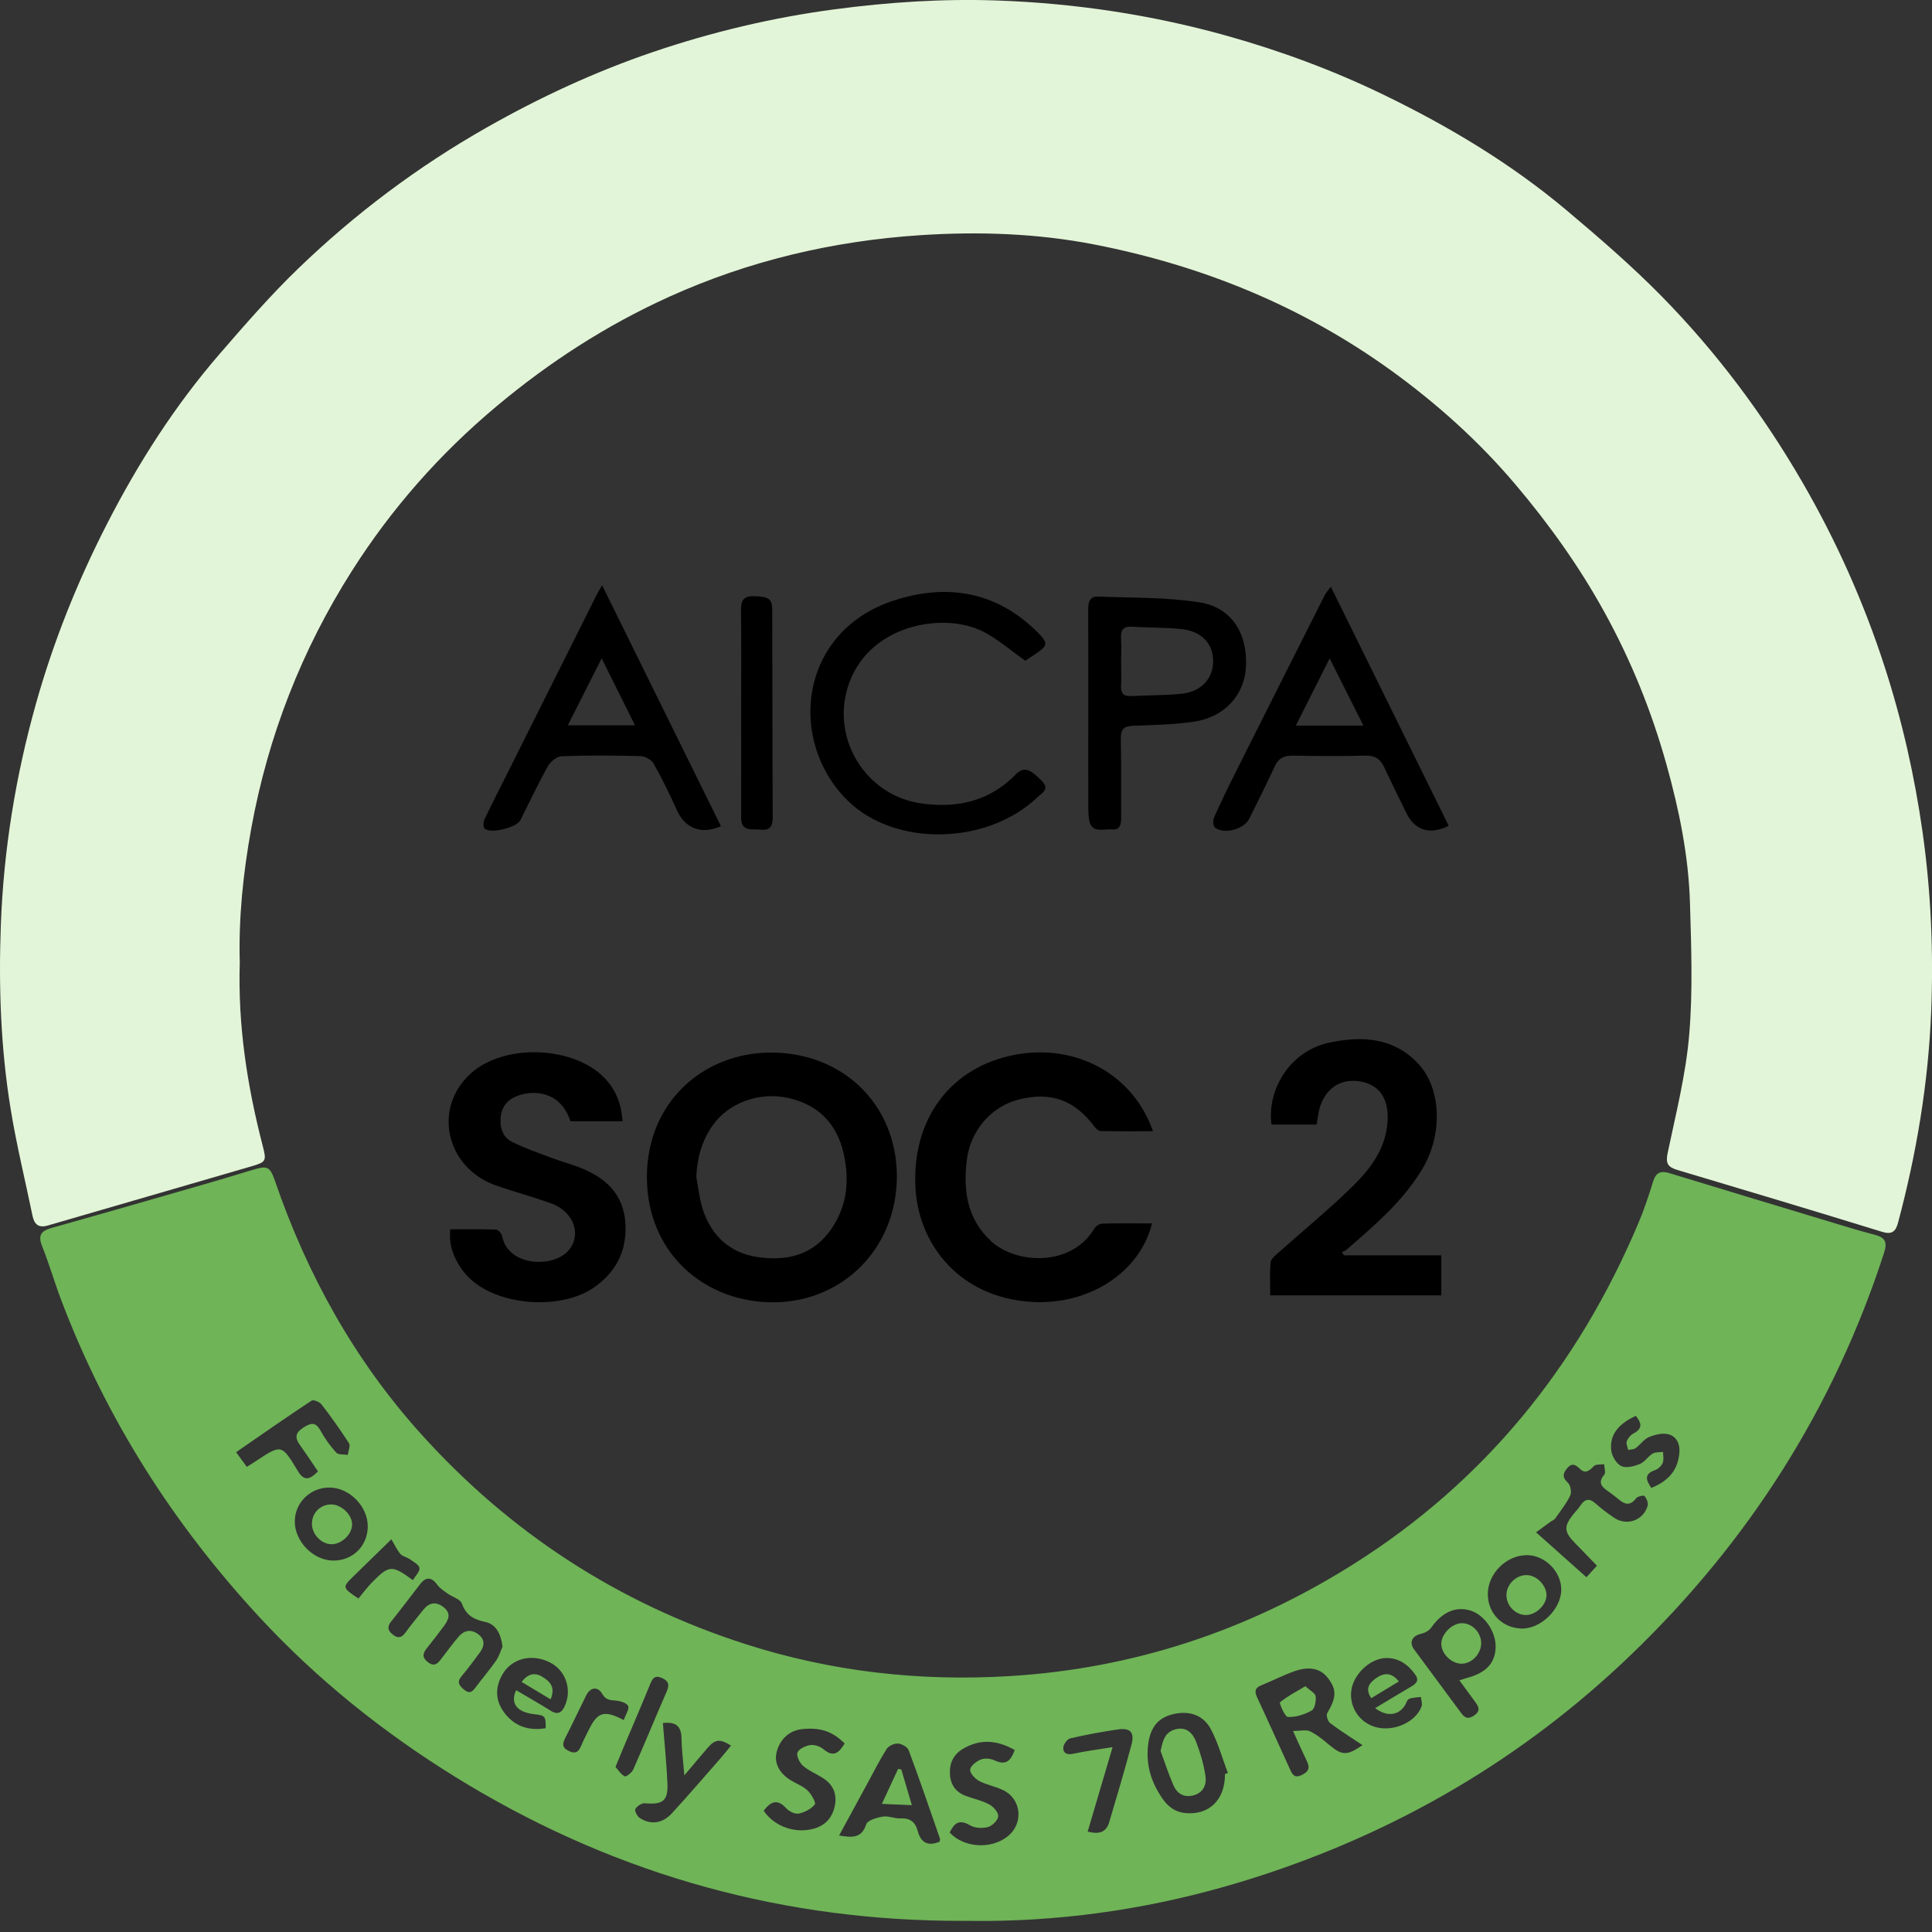 <svg width="48" height="48" viewBox="0 0 48 48" fill="none" xmlns="http://www.w3.org/2000/svg">
<rect x="0" y="0" width="48" height="48" fill="#333333" stroke="none"/>
<g clip-path="url(#clip0_131_47632)">
<path d="M5.957 23.916C5.908 25.477 6.142 26.98 6.526 28.464C6.623 28.837 6.615 28.869 6.264 28.972C4.572 29.467 2.878 29.954 1.185 30.448C0.955 30.515 0.852 30.415 0.808 30.206C0.625 29.321 0.409 28.441 0.264 27.549C0.017 26.037 -0.036 24.507 0.021 22.978C0.09 21.114 0.388 19.282 0.893 17.485C1.329 15.931 1.928 14.44 2.664 13.006C3.44 11.493 4.354 10.065 5.47 8.778C6.096 8.055 6.726 7.331 7.413 6.668C8.822 5.31 10.38 4.14 12.086 3.171C13.41 2.419 14.784 1.782 16.224 1.292C17.688 0.795 19.186 0.438 20.725 0.233C22.078 0.053 23.433 -0.036 24.793 0.013C26.716 0.082 28.609 0.367 30.466 0.885C31.817 1.263 33.129 1.749 34.389 2.361C36.006 3.145 37.545 4.067 38.924 5.227C39.738 5.912 40.547 6.611 41.291 7.369C42.648 8.752 43.804 10.297 44.778 11.978C45.622 13.435 46.305 14.964 46.823 16.564C47.257 17.903 47.567 19.272 47.765 20.671C47.975 22.152 48.039 23.637 47.98 25.125C47.909 26.908 47.615 28.664 47.153 30.389C47.097 30.594 47.003 30.679 46.766 30.606C45.071 30.084 43.372 29.573 41.672 29.067C41.433 28.995 41.378 28.9 41.433 28.642C41.637 27.672 41.883 26.701 41.967 25.717C42.06 24.632 42.019 23.531 41.987 22.439C41.953 21.264 41.717 20.116 41.401 18.986C41.033 17.671 40.526 16.415 39.865 15.215C39.239 14.077 38.49 13.029 37.655 12.042C36.748 10.969 35.708 10.034 34.568 9.209C32.348 7.606 29.875 6.6 27.198 6.076C25.766 5.796 24.311 5.749 22.865 5.843C20.701 5.985 18.609 6.475 16.619 7.376C15.063 8.082 13.648 8.996 12.34 10.091C10.928 11.272 9.727 12.635 8.743 14.184C7.493 16.152 6.659 18.289 6.241 20.589C6.04 21.698 5.926 22.81 5.957 23.915L5.957 23.916Z" fill="#E3F5D8"/>
<path d="M23.533 47.721C19.122 47.664 15.048 46.461 11.298 44.139C9.508 43.03 7.878 41.724 6.447 40.179C4.305 37.865 2.637 35.25 1.519 32.294C1.351 31.852 1.221 31.396 1.045 30.958C0.93 30.67 1.042 30.573 1.301 30.502C2.554 30.151 3.804 29.79 5.055 29.429C5.462 29.312 5.868 29.19 6.274 29.066C6.65 28.952 6.708 28.981 6.836 29.352C7.632 31.666 8.797 33.771 10.433 35.596C12.658 38.077 15.364 39.836 18.537 40.852C20.665 41.534 22.861 41.778 25.088 41.642C28.162 41.455 31.001 40.513 33.609 38.872C36.882 36.813 39.196 33.95 40.697 30.408C40.844 30.064 40.962 29.706 41.074 29.347C41.144 29.123 41.269 29.083 41.475 29.146C42.739 29.532 44.004 29.914 45.269 30.296C45.703 30.427 46.136 30.563 46.575 30.677C46.838 30.745 46.895 30.861 46.81 31.124C45.556 34.989 43.44 38.309 40.514 41.12C37.835 43.694 34.708 45.52 31.174 46.648C29.142 47.296 27.058 47.665 24.922 47.719C24.46 47.731 23.997 47.721 23.534 47.721H23.533ZM33.85 43.357C33.565 43.166 33.297 42.999 33.047 42.81C32.99 42.766 32.943 42.617 32.974 42.565C33.205 42.171 33.216 41.979 32.986 41.683C32.808 41.453 32.527 41.389 32.149 41.525C31.872 41.625 31.607 41.761 31.334 41.872C31.175 41.937 31.165 42.026 31.233 42.172C31.509 42.762 31.775 43.356 32.045 43.948C32.105 44.081 32.155 44.193 32.35 44.096C32.533 44.005 32.542 43.903 32.464 43.744C32.357 43.524 32.259 43.3 32.125 43.006C32.307 43.006 32.449 42.967 32.549 43.015C32.723 43.099 32.879 43.229 33.029 43.355C33.34 43.615 33.464 43.626 33.85 43.358L33.85 43.357ZM12.485 40.908C12.444 40.589 12.32 40.353 12.06 40.298C11.77 40.235 11.58 40.134 11.474 39.838C11.436 39.729 11.243 39.679 11.125 39.594C11.032 39.527 10.928 39.463 10.864 39.372C10.732 39.186 10.585 39.168 10.445 39.349C10.203 39.66 9.966 39.977 9.719 40.285C9.615 40.414 9.632 40.508 9.756 40.608C9.886 40.714 9.978 40.692 10.074 40.56C10.213 40.368 10.365 40.186 10.512 40.001C10.66 39.815 10.827 39.779 11.022 39.931C11.215 40.083 11.147 40.24 11.032 40.395C10.903 40.569 10.771 40.742 10.635 40.911C10.535 41.035 10.45 41.147 10.619 41.286C10.81 41.443 10.895 41.303 10.994 41.173C11.125 41.001 11.254 40.826 11.395 40.662C11.528 40.507 11.694 40.469 11.87 40.594C12.056 40.726 12.043 40.891 11.921 41.057C11.774 41.256 11.628 41.455 11.469 41.643C11.343 41.793 11.407 41.878 11.533 41.981C11.667 42.091 11.736 42.031 11.817 41.921C11.982 41.7 12.164 41.49 12.321 41.263C12.403 41.146 12.444 41.001 12.485 40.91V40.908ZM23.342 45.759C23.346 45.737 23.362 45.706 23.354 45.683C23.099 44.949 22.848 44.213 22.576 43.485C22.546 43.403 22.404 43.324 22.309 43.318C22.216 43.312 22.078 43.376 22.028 43.453C21.854 43.727 21.709 44.02 21.553 44.305C21.32 44.734 21.087 45.162 20.847 45.603C21.162 45.653 21.404 45.682 21.521 45.325C21.555 45.224 21.784 45.158 21.933 45.133C22.072 45.109 22.226 45.185 22.37 45.178C22.609 45.165 22.741 45.266 22.8 45.489C22.876 45.776 23.05 45.878 23.341 45.758L23.342 45.759ZM30.434 44.076C30.458 44.067 30.482 44.058 30.506 44.049C30.369 43.686 30.265 43.305 30.085 42.964C29.899 42.611 29.555 42.5 29.174 42.581C28.802 42.661 28.594 42.883 28.532 43.296C28.471 43.708 28.544 44.102 28.746 44.467C28.902 44.748 29.082 45.006 29.441 45.044C30.038 45.106 30.436 44.718 30.435 44.077L30.434 44.076ZM39.676 38.899C39.485 38.702 39.303 38.513 39.119 38.325C38.861 38.061 38.852 37.924 39.078 37.635C39.139 37.557 39.211 37.488 39.264 37.406C39.378 37.233 39.492 37.217 39.649 37.36C39.787 37.485 39.94 37.596 40.094 37.703C40.409 37.922 40.827 37.781 40.935 37.411C40.956 37.34 40.91 37.229 40.857 37.168C40.836 37.143 40.685 37.176 40.649 37.225C40.511 37.407 40.38 37.389 40.225 37.258C40.127 37.176 40.024 37.099 39.919 37.026C39.763 36.916 39.714 36.806 39.858 36.637C39.901 36.588 39.858 36.466 39.855 36.378C39.768 36.391 39.649 36.374 39.599 36.425C39.489 36.539 39.388 36.626 39.254 36.494C39.13 36.372 39.039 36.343 38.92 36.497C38.811 36.637 38.832 36.723 38.959 36.845C39.022 36.907 39.051 37.077 39.011 37.158C38.912 37.361 38.768 37.543 38.636 37.729C38.611 37.764 38.562 37.779 38.525 37.806C38.415 37.885 38.306 37.966 38.163 38.07C38.611 38.47 39.01 38.824 39.415 39.186C39.529 39.061 39.6 38.982 39.676 38.899H39.676ZM36.258 41.747C36.355 41.717 36.401 41.701 36.448 41.688C36.917 41.563 37.144 41.323 37.158 40.937C37.173 40.548 36.889 40.127 36.537 40.015C36.168 39.898 35.822 40.057 35.556 40.442C35.504 40.517 35.391 40.572 35.296 40.594C35.088 40.642 35.004 40.804 35.129 40.974C35.52 41.506 35.916 42.034 36.307 42.566C36.402 42.696 36.492 42.713 36.628 42.619C36.779 42.514 36.747 42.415 36.661 42.297C36.533 42.124 36.407 41.951 36.258 41.747ZM18.972 44.985C19.24 45.384 19.765 45.565 20.232 45.429C20.514 45.346 20.68 45.154 20.74 44.869C20.801 44.576 20.703 44.343 20.454 44.181C20.289 44.073 20.099 43.999 19.952 43.872C19.867 43.798 19.781 43.625 19.813 43.542C19.85 43.45 20.014 43.373 20.132 43.356C20.236 43.341 20.377 43.389 20.46 43.459C20.726 43.684 20.854 43.525 20.985 43.316C20.684 43.018 20.4 42.92 19.957 42.956C19.624 42.983 19.379 43.197 19.294 43.535C19.23 43.793 19.353 44.047 19.636 44.224C19.778 44.313 19.945 44.372 20.064 44.484C20.158 44.573 20.278 44.787 20.244 44.831C20.153 44.944 19.989 45.029 19.842 45.058C19.748 45.076 19.602 45.002 19.53 44.923C19.314 44.685 19.149 44.758 18.973 44.986L18.972 44.985ZM23.594 45.53C23.948 45.907 24.61 45.952 25.025 45.632C25.432 45.319 25.388 44.709 24.932 44.48C24.739 44.383 24.516 44.348 24.326 44.248C24.224 44.194 24.092 44.05 24.103 43.964C24.116 43.867 24.262 43.756 24.373 43.713C24.47 43.675 24.616 43.691 24.714 43.738C25.009 43.878 25.12 43.723 25.21 43.479C24.77 43.227 24.343 43.196 23.912 43.457C23.677 43.601 23.585 43.82 23.601 44.085C23.617 44.345 23.75 44.53 23.998 44.62C24.192 44.691 24.399 44.734 24.578 44.831C24.681 44.887 24.808 45.029 24.801 45.124C24.794 45.223 24.654 45.363 24.547 45.392C24.408 45.429 24.217 45.42 24.097 45.348C23.823 45.185 23.702 45.308 23.594 45.53ZM5.866 36.079C5.966 36.217 6.048 36.329 6.132 36.444C6.229 36.383 6.296 36.342 6.361 36.298C6.99 35.883 6.999 35.877 7.396 36.541C7.557 36.81 7.695 36.762 7.9 36.557C7.752 36.34 7.609 36.119 7.454 35.906C7.323 35.726 7.332 35.598 7.534 35.471C7.711 35.359 7.834 35.31 7.96 35.539C8.068 35.736 8.203 35.924 8.354 36.091C8.406 36.148 8.542 36.13 8.64 36.147C8.653 36.049 8.711 35.922 8.671 35.858C8.459 35.526 8.229 35.206 7.989 34.893C7.941 34.831 7.787 34.768 7.742 34.798C7.119 35.209 6.507 35.637 5.866 36.079V36.079ZM16.469 42.808C16.509 43.319 16.56 43.807 16.582 44.297C16.603 44.742 16.47 44.841 16.019 44.802C15.941 44.795 15.825 44.873 15.785 44.945C15.761 44.987 15.83 45.125 15.893 45.166C16.166 45.344 16.454 45.309 16.693 45.051C17.106 44.602 17.503 44.138 17.906 43.679C17.994 43.579 18.076 43.474 18.162 43.368C17.884 43.195 17.767 43.21 17.58 43.426C17.403 43.632 17.229 43.84 17.003 44.108C16.973 43.746 16.935 43.465 16.931 43.183C16.927 42.888 16.793 42.771 16.469 42.808H16.469ZM36.965 39.594C36.957 40.068 37.311 40.44 37.788 40.46C38.274 40.482 38.792 39.979 38.789 39.488C38.787 39.042 38.38 38.636 37.935 38.637C37.429 38.637 36.972 39.087 36.964 39.594H36.965ZM8.183 36.958C7.712 36.956 7.328 37.33 7.324 37.794C7.32 38.298 7.786 38.772 8.284 38.772C8.764 38.772 9.13 38.412 9.137 37.934C9.144 37.43 8.685 36.959 8.184 36.958H8.183ZM34.166 42.438C34.483 42.248 34.765 42.076 35.051 41.908C35.172 41.837 35.271 41.761 35.164 41.609C34.991 41.362 34.764 41.195 34.454 41.193C34.047 41.19 33.619 41.597 33.571 42.013C33.523 42.432 33.795 42.819 34.209 42.917C34.65 43.021 35.177 42.779 35.318 42.396C35.343 42.328 35.309 42.239 35.301 42.16C35.201 42.174 35.094 42.171 35.005 42.211C34.954 42.233 34.937 42.325 34.898 42.382C34.736 42.62 34.458 42.658 34.165 42.439L34.166 42.438ZM13.557 42.937C13.563 42.643 13.542 42.618 13.288 42.591C12.848 42.545 12.669 42.324 12.823 41.992C13.112 42.163 13.402 42.328 13.686 42.505C13.863 42.616 13.961 42.543 14.033 42.383C14.219 41.969 14.053 41.494 13.654 41.298C13.195 41.072 12.696 41.209 12.471 41.621C12.292 41.95 12.312 42.27 12.539 42.564C12.798 42.899 13.147 43.005 13.557 42.937H13.557ZM27.022 45.505C27.28 45.573 27.478 45.543 27.557 45.275C27.748 44.633 27.939 43.991 28.112 43.344C28.192 43.041 28.081 42.922 27.778 42.967C27.379 43.025 26.981 43.098 26.588 43.19C26.514 43.207 26.42 43.339 26.417 43.42C26.412 43.559 26.51 43.605 26.663 43.572C26.957 43.507 27.257 43.47 27.642 43.407C27.423 44.149 27.224 44.821 27.023 45.505H27.022ZM41.026 36.967C41.48 36.784 41.691 36.501 41.724 36.088C41.743 35.865 41.646 35.693 41.466 35.638C41.32 35.593 41.125 35.64 40.974 35.701C40.845 35.754 40.753 35.893 40.635 35.98C40.588 36.014 40.513 36.01 40.451 36.023C40.438 35.952 40.395 35.871 40.416 35.812C40.444 35.736 40.51 35.653 40.582 35.615C40.827 35.486 40.776 35.344 40.641 35.177C40.199 35.379 39.986 35.656 40.031 36.038C40.048 36.18 40.16 36.367 40.28 36.424C40.401 36.481 40.598 36.431 40.74 36.373C40.861 36.325 40.942 36.186 41.059 36.114C41.128 36.072 41.23 36.084 41.318 36.072C41.318 36.163 41.342 36.265 41.31 36.343C41.28 36.416 41.201 36.495 41.125 36.522C40.826 36.626 40.906 36.784 41.026 36.968V36.967ZM15.292 43.9C15.36 43.974 15.425 44.083 15.521 44.133C15.555 44.15 15.698 44.042 15.732 43.965C16.018 43.317 16.286 42.662 16.569 42.013C16.64 41.848 16.601 41.757 16.442 41.688C16.279 41.616 16.215 41.689 16.157 41.833C15.946 42.352 15.723 42.867 15.505 43.383C15.441 43.537 15.378 43.691 15.291 43.9L15.292 43.9ZM8.904 39.716C9.015 39.584 9.125 39.434 9.255 39.302C9.67 38.881 9.74 38.879 10.257 39.258C10.319 39.154 10.433 39.047 10.421 38.956C10.411 38.873 10.269 38.801 10.177 38.735C10.105 38.684 9.999 38.669 9.946 38.605C9.857 38.499 9.798 38.367 9.724 38.243C9.382 38.575 9.087 38.862 8.793 39.151C8.498 39.44 8.499 39.442 8.905 39.715L8.904 39.716ZM15.497 42.735C15.544 42.599 15.643 42.455 15.605 42.382C15.562 42.301 15.398 42.258 15.282 42.249C15.142 42.237 15.049 42.234 14.962 42.083C14.848 41.888 14.665 41.919 14.563 42.123C14.387 42.475 14.222 42.833 14.042 43.183C13.963 43.336 13.97 43.428 14.141 43.507C14.326 43.593 14.387 43.497 14.448 43.353C14.505 43.218 14.573 43.087 14.639 42.955C14.85 42.534 15.016 42.482 15.497 42.735Z" fill="#6FB457"/>
<path d="M22.282 29.214C22.288 30.986 20.968 32.335 19.243 32.355C17.526 32.375 16.077 31.146 16.072 29.255C16.067 27.391 17.464 26.17 19.114 26.151C20.933 26.13 22.277 27.443 22.282 29.214ZM17.299 29.24C17.351 29.509 17.377 29.787 17.46 30.045C17.677 30.711 18.141 31.134 18.835 31.233C19.546 31.335 20.192 31.188 20.64 30.554C21.049 29.974 21.111 29.326 20.96 28.659C20.793 27.92 20.333 27.446 19.583 27.279C18.86 27.118 18.095 27.399 17.696 27.974C17.435 28.351 17.319 28.773 17.299 29.239V29.24Z" fill="black"/>
<path d="M28.622 30.394C28.32 31.617 27.052 32.433 25.624 32.345C23.851 32.235 22.836 30.935 22.747 29.547C22.637 27.812 23.614 26.509 25.216 26.205C26.735 25.918 28.16 26.694 28.644 28.105C28.201 28.105 27.771 28.109 27.342 28.101C27.291 28.099 27.229 28.039 27.192 27.991C26.693 27.326 26.103 27.114 25.304 27.319C24.632 27.491 24.112 28.081 24.021 28.817C23.927 29.569 24.022 30.274 24.616 30.83C25.235 31.409 26.608 31.484 27.185 30.529C27.222 30.467 27.312 30.402 27.38 30.401C27.792 30.389 28.204 30.395 28.622 30.395V30.394Z" fill="black"/>
<path d="M15.468 27.858H14.173C13.933 27.124 13.287 27.069 12.865 27.222C12.625 27.308 12.47 27.479 12.441 27.743C12.411 28.01 12.484 28.252 12.729 28.373C13.035 28.526 13.361 28.638 13.682 28.759C13.912 28.846 14.15 28.911 14.38 28.998C15.037 29.246 15.501 29.664 15.539 30.413C15.573 31.086 15.303 31.612 14.743 31.996C13.872 32.593 12.085 32.449 11.458 31.513C11.25 31.203 11.152 30.921 11.186 30.541C11.564 30.541 11.946 30.535 12.327 30.549C12.38 30.551 12.464 30.65 12.476 30.715C12.62 31.464 13.734 31.506 14.117 31.076C14.466 30.685 14.258 30.094 13.679 29.891C13.234 29.734 12.777 29.611 12.331 29.456C11.073 29.016 10.741 27.526 11.703 26.663C12.531 25.92 14.254 25.983 15.023 26.786C15.306 27.081 15.44 27.44 15.467 27.858H15.468Z" fill="black"/>
<path d="M33.391 31.188H35.809V32.183H31.558C31.558 31.913 31.545 31.641 31.566 31.37C31.572 31.291 31.665 31.209 31.734 31.147C32.344 30.603 32.977 30.083 33.563 29.515C34.009 29.084 34.402 28.595 34.468 27.933C34.531 27.305 34.273 26.923 33.738 26.86C33.208 26.797 32.817 27.147 32.742 27.752C32.734 27.809 32.724 27.865 32.712 27.939H31.59C31.476 27.121 32.006 26.118 33.035 25.902C33.82 25.736 34.596 25.77 35.208 26.397C35.825 27.028 35.848 28.191 35.337 29.043C34.849 29.857 34.142 30.449 33.444 31.058C33.417 31.083 33.374 31.089 33.338 31.105L33.392 31.189L33.391 31.188Z" fill="black"/>
<path d="M25.473 16.415C25.11 16.16 24.795 15.881 24.433 15.695C23.443 15.187 21.536 15.511 21.058 17.087C20.662 18.396 21.535 19.775 22.895 19.962C23.79 20.085 24.578 19.908 25.23 19.247C25.432 19.043 25.576 19.087 25.888 19.406C26.087 19.609 25.881 19.707 25.773 19.81C24.53 20.994 22.245 21.047 21.069 19.899C19.551 18.417 19.844 15.678 22.224 14.914C23.535 14.493 24.764 14.694 25.78 15.711C26.046 15.978 26.037 16.038 25.727 16.247C25.63 16.312 25.532 16.377 25.473 16.416V16.415Z" fill="black"/>
<path d="M14.959 14.54C15.963 16.577 16.937 18.552 17.912 20.528C17.416 20.741 17.02 20.578 16.819 20.133C16.642 19.738 16.451 19.347 16.238 18.97C16.185 18.875 16.027 18.788 15.915 18.785C15.264 18.768 14.61 18.764 13.959 18.788C13.838 18.792 13.678 18.919 13.614 19.033C13.368 19.472 13.156 19.928 12.929 20.377C12.834 20.563 12.189 20.722 12.04 20.585C12 20.548 12.008 20.419 12.038 20.355C12.224 19.962 12.424 19.576 12.618 19.188C13.351 17.722 14.084 16.257 14.817 14.792C14.848 14.732 14.883 14.675 14.959 14.54H14.959ZM15.776 18.02C15.491 17.448 15.232 16.927 14.948 16.356C14.657 16.933 14.393 17.453 14.107 18.02H15.776Z" fill="black"/>
<path d="M33.063 14.575C34.054 16.582 35.023 18.55 35.993 20.517C35.52 20.749 35.153 20.633 34.94 20.198C34.753 19.817 34.566 19.437 34.386 19.054C34.292 18.852 34.155 18.767 33.922 18.773C33.318 18.789 32.715 18.785 32.111 18.774C31.896 18.771 31.762 18.842 31.67 19.041C31.468 19.479 31.251 19.911 31.036 20.343C30.906 20.602 30.424 20.734 30.188 20.564C30.141 20.53 30.13 20.386 30.16 20.318C30.323 19.949 30.499 19.586 30.68 19.225C31.423 17.743 32.168 16.263 32.914 14.784C32.943 14.726 32.99 14.677 33.063 14.576V14.575ZM32.195 18.027H33.873C33.591 17.465 33.333 16.952 33.035 16.358C32.733 16.959 32.473 17.474 32.195 18.027Z" fill="black"/>
<path d="M27.038 17.66C27.038 16.823 27.041 15.987 27.036 15.151C27.035 14.97 27.068 14.814 27.276 14.822C28.122 14.856 28.978 14.833 29.809 14.967C30.603 15.095 30.994 15.737 30.956 16.556C30.924 17.257 30.433 17.813 29.675 17.928C29.171 18.004 28.656 18.012 28.145 18.032C27.915 18.042 27.841 18.128 27.846 18.358C27.861 19.009 27.85 19.661 27.855 20.313C27.856 20.483 27.826 20.629 27.625 20.608C27.414 20.587 27.111 20.721 27.057 20.356C27.033 20.191 27.039 20.021 27.038 19.853C27.036 19.122 27.038 18.391 27.038 17.66H27.038ZM27.854 16.431C27.854 16.629 27.862 16.826 27.852 17.024C27.842 17.208 27.9 17.304 28.1 17.294C28.513 17.273 28.928 17.277 29.34 17.238C29.839 17.192 30.144 16.862 30.14 16.418C30.137 15.984 29.849 15.68 29.343 15.628C28.942 15.587 28.536 15.598 28.133 15.57C27.901 15.555 27.838 15.659 27.852 15.868C27.863 16.055 27.854 16.243 27.854 16.431V16.431Z" fill="black"/>
<path d="M18.414 17.671C18.414 16.831 18.42 15.99 18.41 15.149C18.407 14.909 18.486 14.805 18.732 14.812C19.102 14.824 19.186 14.876 19.186 15.158C19.191 16.878 19.189 18.599 19.198 20.319C19.199 20.538 19.115 20.639 18.904 20.613C18.699 20.587 18.412 20.685 18.413 20.311C18.416 19.431 18.415 18.55 18.414 17.671Z" fill="black"/>
<path d="M32.432 41.893C32.55 42.003 32.679 42.067 32.688 42.145C32.701 42.262 32.666 42.453 32.587 42.498C32.412 42.597 32.196 42.665 31.999 42.658C31.924 42.656 31.777 42.313 31.802 42.293C31.987 42.14 32.207 42.028 32.432 41.893Z" fill="#6FB457"/>
<path d="M22.393 43.963C22.475 44.24 22.557 44.518 22.655 44.849C22.406 44.839 22.2 44.83 21.91 44.817C22.061 44.49 22.187 44.219 22.313 43.948C22.34 43.953 22.367 43.958 22.393 43.963Z" fill="#6FB457"/>
<path d="M28.834 43.505C28.889 43.241 28.943 43.026 29.218 42.961C29.485 42.897 29.637 43.068 29.718 43.277C29.822 43.549 29.907 43.834 29.949 44.121C29.98 44.328 29.905 44.536 29.656 44.604C29.414 44.669 29.243 44.562 29.152 44.35C29.032 44.075 28.939 43.787 28.835 43.505H28.834Z" fill="#6FB457"/>
<path d="M36.8 40.819C36.802 41.078 36.578 41.324 36.329 41.334C36.069 41.345 35.803 41.087 35.809 40.831C35.814 40.593 36.072 40.335 36.31 40.328C36.566 40.321 36.797 40.551 36.799 40.819H36.8Z" fill="#6FB457"/>
<path d="M37.902 40.125C37.642 40.118 37.423 39.887 37.427 39.623C37.43 39.355 37.681 39.118 37.947 39.133C38.195 39.147 38.434 39.407 38.422 39.649C38.41 39.889 38.146 40.131 37.902 40.125Z" fill="#6FB457"/>
<path d="M8.233 38.366C7.985 38.363 7.751 38.12 7.75 37.863C7.748 37.588 7.959 37.376 8.231 37.377C8.489 37.379 8.757 37.643 8.748 37.885C8.738 38.129 8.482 38.369 8.233 38.366Z" fill="#6FB457"/>
<path d="M34.069 42.19C33.9 41.946 34.036 41.802 34.188 41.694C34.367 41.567 34.564 41.531 34.754 41.776C34.518 41.918 34.298 42.051 34.069 42.19Z" fill="#6FB457"/>
<path d="M13.68 42.22C13.418 42.063 13.197 41.93 12.96 41.788C13.12 41.576 13.292 41.545 13.483 41.665C13.662 41.776 13.806 41.915 13.68 42.22Z" fill="#6FB457"/>
</g>
<defs>
<clipPath id="clip0_131_47632">
<rect width="48" height="47.993" fill="white"/>
</clipPath>
</defs>
</svg>
